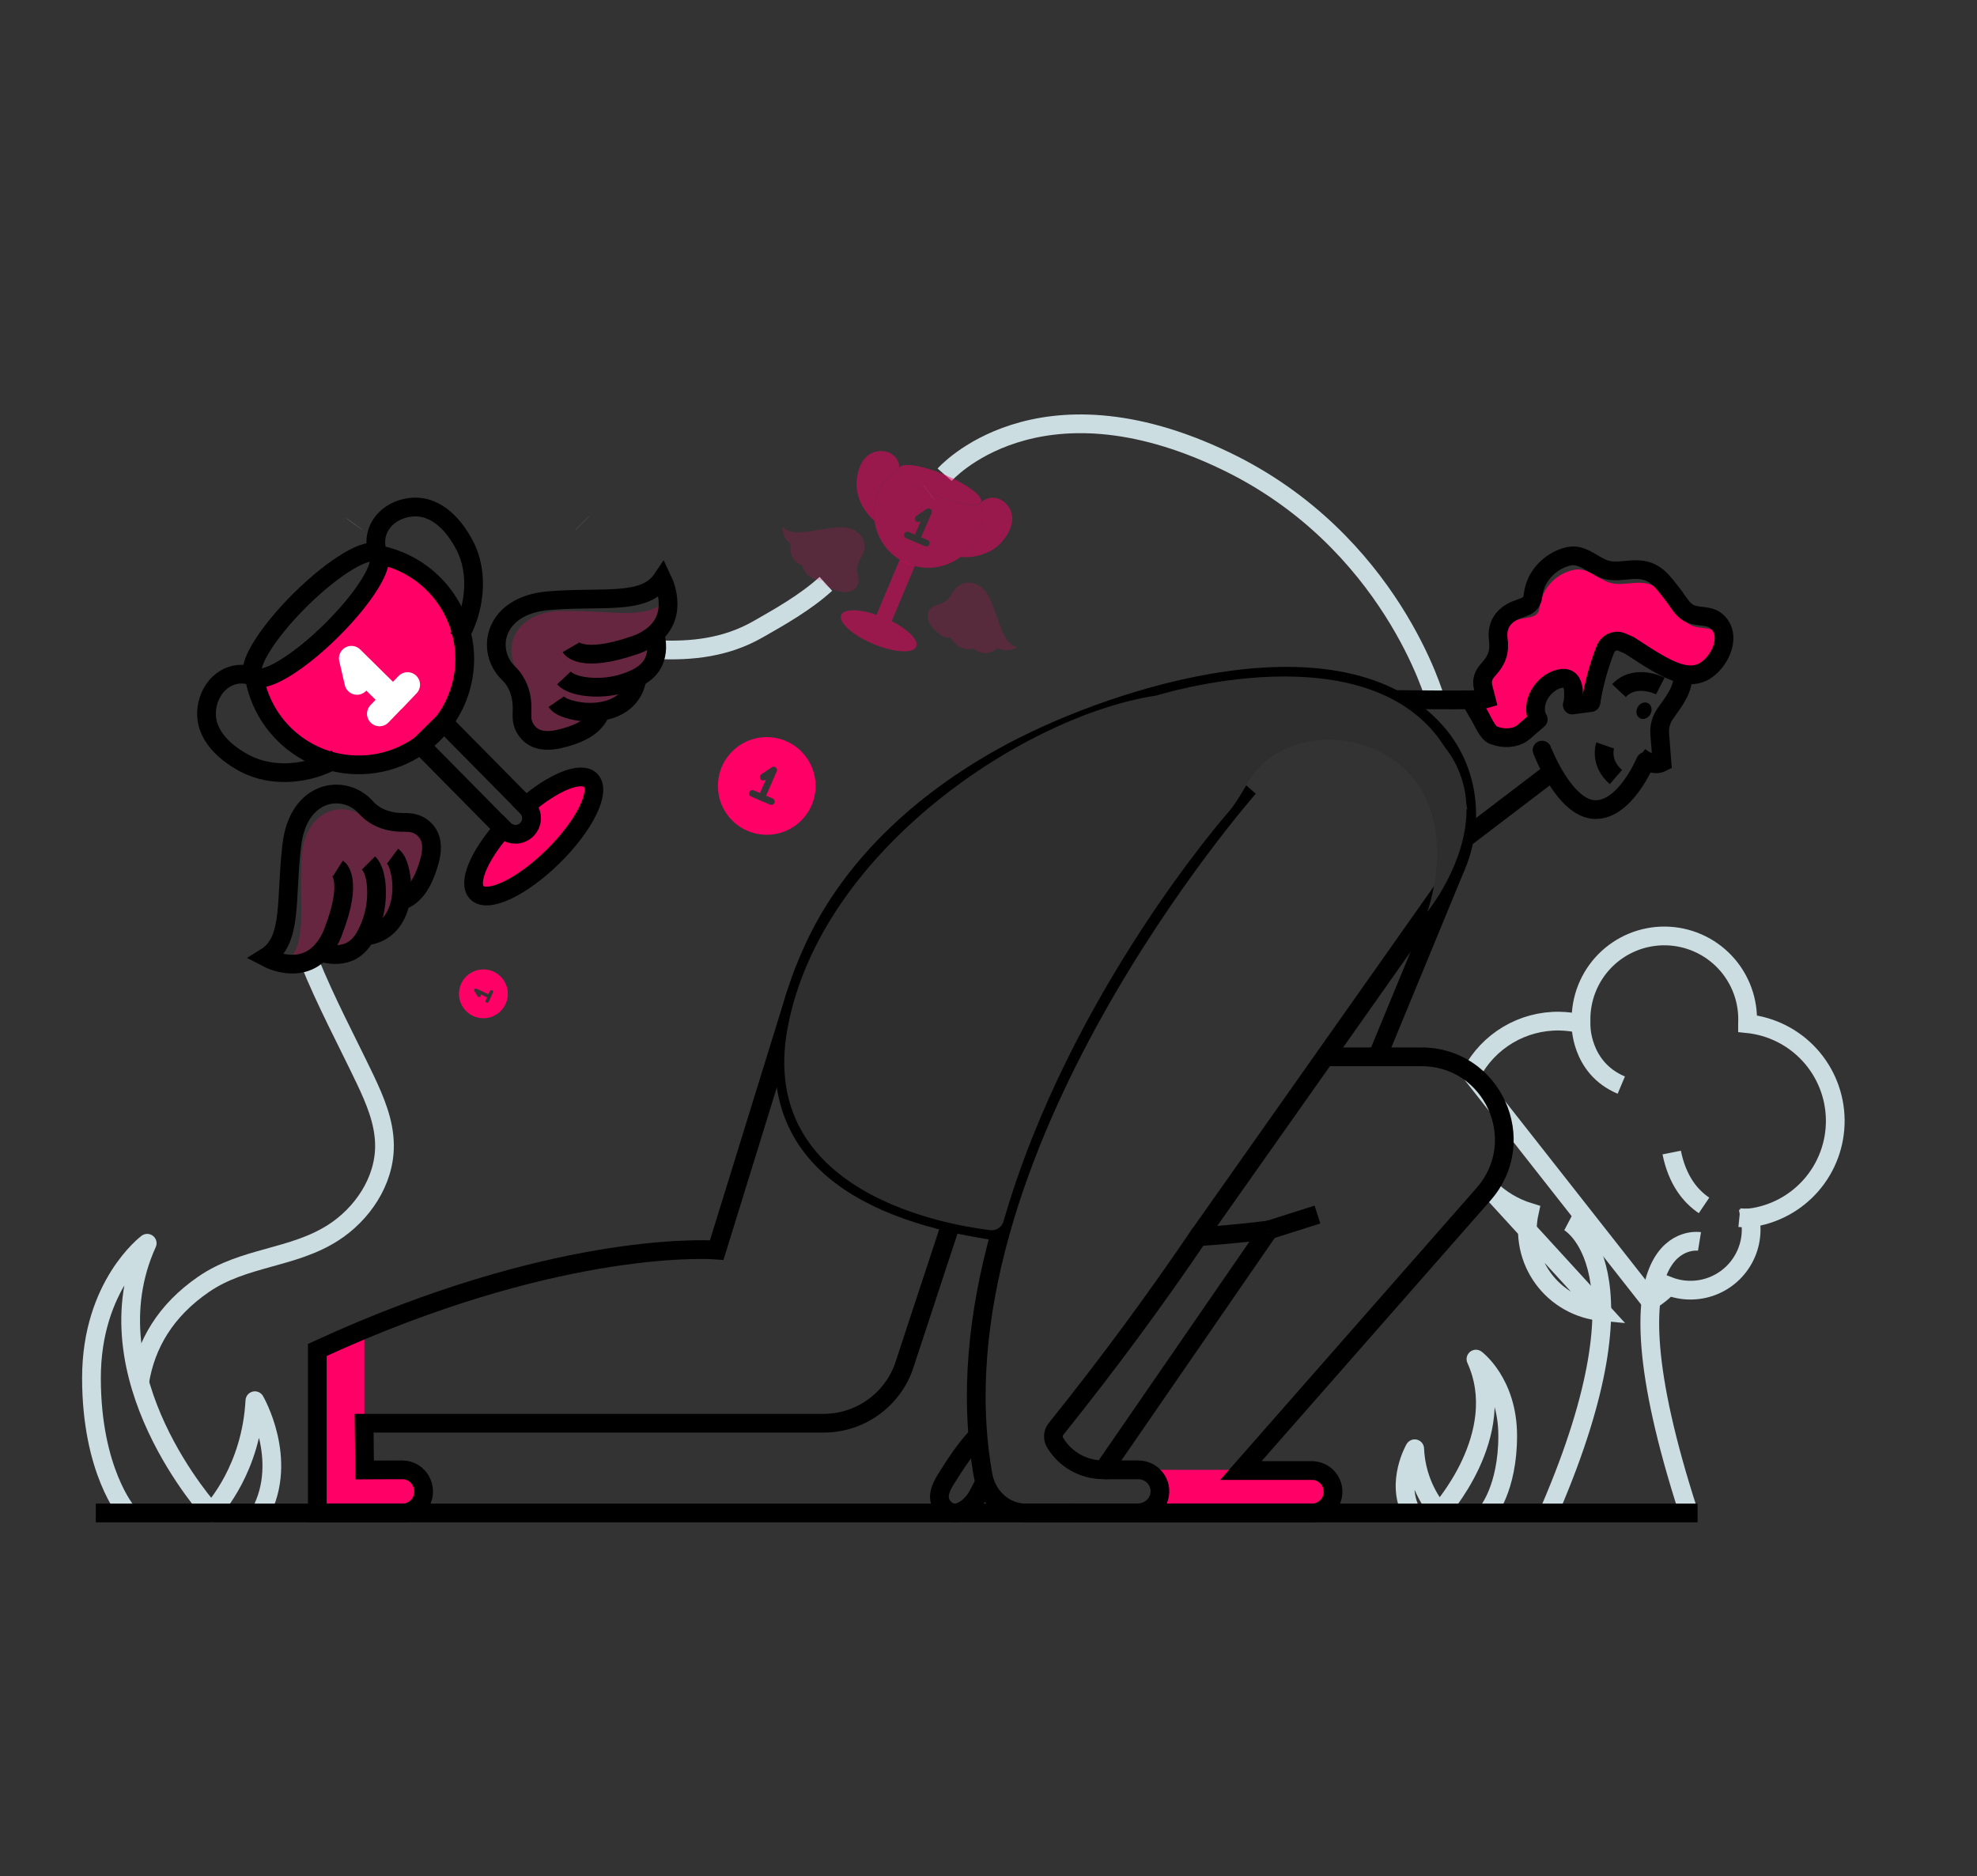 <svg width="549" height="521" viewBox="0 0 549 521" fill="none" xmlns="http://www.w3.org/2000/svg">
<rect x="0" y="0" width="549" height="521" fill="#333333" stroke="none"/>
<g clip-path="url(#clip0_569_1311)">
<path d="M262.32 131.809C262.32 131.809 287.789 102.757 340.287 127.957C386.399 150.085 398.617 194.324 398.617 194.324" stroke="#CCDDE2" stroke-width="5.2" stroke-miterlimit="10"/>
<path d="M458.201 361.153L458.502 360.986C460.28 359.904 461.908 358.592 463.344 357.085C465.219 357.819 467.211 358.205 469.224 358.226C471.434 358.257 473.628 357.852 475.682 357.034C477.735 356.217 479.608 355.002 481.192 353.461C482.776 351.92 484.041 350.082 484.915 348.051C485.789 346.021 486.254 343.839 486.284 341.629C486.293 340.464 486.187 339.302 485.967 338.159C492.57 337.307 498.631 334.058 502.996 329.03C507.361 324.002 509.725 317.545 509.64 310.887C509.555 304.23 507.027 297.835 502.535 292.92C498.043 288.005 491.901 284.912 485.278 284.229V284.122C485.428 281.02 484.952 277.919 483.877 275.004C482.803 272.091 481.153 269.422 479.026 267.159C476.898 264.896 474.337 263.086 471.494 261.834C468.652 260.582 465.586 259.916 462.48 259.874C459.375 259.832 456.293 260.416 453.418 261.591C450.543 262.767 447.934 264.509 445.746 266.714C443.559 268.919 441.838 271.542 440.687 274.427C439.535 277.311 438.976 280.398 439.042 283.503C439.042 283.767 439.042 284.041 439.042 284.289C437.066 283.812 435.044 283.556 433.011 283.525C427.997 283.455 423.062 284.775 418.752 287.339C414.443 289.903 410.928 293.611 408.597 298.051L458.201 361.153ZM413.38 329.798C416.529 332.962 420.409 335.301 424.678 336.609C423.978 339.764 423.959 343.032 424.622 346.195C425.285 349.358 426.614 352.343 428.522 354.952C430.43 357.561 432.871 359.733 435.685 361.323C438.498 362.914 441.618 363.887 444.837 364.176L413.38 329.798Z" stroke="#CCDDE2" stroke-width="5.2" stroke-miterlimit="10"/>
<path d="M464.219 320.012C465.768 327.673 469.373 332.122 473.198 334.694" stroke="#CCDDE2" stroke-width="5.2" stroke-miterlimit="10"/>
<path d="M485.928 338.148C484.955 338.215 483.977 338.199 483.007 338.1" stroke="#CCDDE2" stroke-width="5.2" stroke-miterlimit="10"/>
<path d="M439.014 284.267C439.014 284.267 438.675 296.437 450.22 301.29" stroke="#CCDDE2" stroke-width="5.2" stroke-miterlimit="10"/>
<path d="M471.939 344.69C471.939 344.69 443.102 340.02 468.786 419.558" stroke="#CCDDE2" stroke-width="5.2" stroke-miterlimit="10"/>
<path d="M435.603 339.278C435.603 339.278 459.41 351.797 430.466 419.047" stroke="#CCDDE2" stroke-width="5.2" stroke-miterlimit="10"/>
<path d="M257.799 136.57L257.821 136.554" stroke="#CCDDE2" stroke-width="5.2" stroke-miterlimit="10"/>
<path d="M182.355 180.379C192.174 180.847 201.691 179.782 210.541 174.703C216.421 171.346 223.652 167.295 229.344 162.109" stroke="#CCDDE2" stroke-width="5.2" stroke-miterlimit="10"/>
<path d="M85.856 266.691C90.429 278.075 96.347 289.104 101.388 299.67C104.11 305.421 106.741 311.506 106.768 318.037C106.827 328.136 100.425 337.169 92.618 342.21C81.256 349.543 67.72 348.87 56.486 356.639C45.947 363.897 40.465 373.268 38.781 383.776" stroke="#CCDDE2" stroke-width="5.2" stroke-miterlimit="10"/>
<path d="M136.831 176.683C137.262 176.646 137.67 176.608 138.101 176.592" stroke="#CCDDE2" stroke-width="5.2" stroke-miterlimit="10"/>
<path d="M412.991 419.951C412.991 419.951 418.677 413.403 418.677 398.657C418.677 383.91 409.86 377.368 409.86 377.368C419.42 398.399 399.702 419.951 399.702 419.951C395.538 414.967 393.131 408.75 392.854 402.261C392.854 402.261 387.474 411.531 391.956 419.951" stroke="#CCDDE2" stroke-width="5.2" stroke-linejoin="round"/>
<path d="M35.369 419.951C35.369 419.951 25.4 408.454 25.4 382.592C25.4 356.731 40.878 345.201 40.878 345.201C24.087 382.129 58.713 419.983 58.713 419.983C59.789 418.563 69.731 407.889 70.78 388.919C70.78 388.919 80.228 405.199 72.357 419.983" stroke="#CCDDE2" stroke-width="5.2" stroke-linejoin="round"/>
<path d="M428.362 208.678L428.416 208.791" stroke="#CCDDE2" stroke-width="5.2" stroke-miterlimit="10"/>
<path d="M362.3 420.085H318.786V419.359C319.634 418.949 320.371 418.342 320.935 417.587C321.5 416.834 321.875 415.955 322.028 415.027C322.182 414.097 322.111 413.145 321.82 412.249C321.529 411.354 321.028 410.541 320.357 409.879C319.901 409.418 319.37 409.039 318.786 408.755V408.12H359.255C370.811 408.088 368.605 410.175 370.698 414.189C372.791 418.202 362.3 420.085 362.3 420.085Z" fill="#FF0067"/>
<path d="M116.321 417.885C114.492 419.381 111.657 420.085 111.657 420.085H88.119V374.823L100.461 369.39C100.571 369.358 100.678 369.315 100.778 369.261L101.187 369.072V408.12H110.145C111.207 408.125 112.267 408.2 113.319 408.346C115.708 408.739 116.359 409.616 116.751 410.977C116.751 410.977 116.789 410.977 116.751 411.015C117.015 411.892 117.182 412.941 117.634 414.189C118.247 415.738 117.483 416.97 116.321 417.885Z" fill="#FF0067"/>
<path d="M26.6 420.091H471.402" stroke="black" stroke-width="5.2" stroke-miterlimit="10"/>
<path d="M264.19 339.38L250.939 379.622C249.274 384.18 246.249 388.115 242.273 390.897C238.296 393.678 233.561 395.17 228.709 395.171H101.112L101.187 401.664V402.321L101.262 408.12V408.158L109.51 408.12H111.662C112.224 408.117 112.784 408.193 113.324 408.346C114.758 408.762 115.983 409.7 116.757 410.977C116.757 410.977 116.794 410.977 116.757 411.015C117.335 411.939 117.641 413.007 117.639 414.098V414.189C117.635 414.971 117.477 415.745 117.173 416.466C116.869 417.187 116.426 417.841 115.87 418.391C115.313 418.941 114.654 419.375 113.928 419.67C113.204 419.964 112.428 420.112 111.646 420.107H88.119V374.824C92.344 372.883 96.458 371.072 100.461 369.39C100.571 369.358 100.678 369.315 100.778 369.261L101.187 369.094C161.513 343.991 199.033 347.084 199.033 347.084L221.059 275.875" stroke="black" stroke-width="5.2" stroke-miterlimit="10"/>
<path d="M431.069 214.257L407.473 232.237" stroke="black" stroke-width="5.2" stroke-miterlimit="10"/>
<path d="M352.376 341.51L365.847 337.233" stroke="black" stroke-width="5.2" stroke-miterlimit="10"/>
<path d="M346.769 218.669C346.769 218.669 256.972 320.507 273.02 409.783C274.096 415.534 278.885 420.032 284.727 420.085H315.84C316.867 420.085 317.879 419.836 318.788 419.359C319.636 418.949 320.373 418.342 320.937 417.587C321.501 416.834 321.876 415.955 322.03 415.026C322.184 414.097 322.112 413.145 321.822 412.249C321.531 411.354 321.029 410.541 320.359 409.879C319.903 409.418 319.372 409.038 318.788 408.755C317.955 408.332 317.033 408.115 316.098 408.12H306.414" stroke="black" stroke-width="5.2" stroke-miterlimit="10"/>
<path d="M332.717 343.393L367.956 293.44L400.564 247.226C410.044 233.808 409.597 215.365 398.638 203.11C372.206 173.52 310.621 193.125 281.268 208.678C258.134 220.939 237.061 239.193 225.967 263.328C203.909 311.372 230.034 331.584 264.165 339.498C268.63 340.526 273.241 341.349 277.868 342" stroke="black" stroke-width="5.2" stroke-miterlimit="10"/>
<path d="M352.37 341.505C352.37 341.505 344.569 342.581 332.717 343.394C321.085 360.529 307.969 378.428 293.276 396.736C292.852 397.259 292.594 397.898 292.538 398.57C292.48 399.242 292.628 399.915 292.959 400.502C294.332 402.818 296.284 404.736 298.623 406.068C300.963 407.4 303.609 408.1 306.301 408.099H306.452L352.37 341.484" stroke="black" stroke-width="5.2" stroke-miterlimit="10"/>
<path d="M367.955 293.44H394.737C414.487 293.44 425.016 316.719 411.985 331.558L344.585 408.309H364.109C364.897 408.285 365.682 408.419 366.417 408.705C367.153 408.99 367.823 409.42 368.389 409.969C368.955 410.518 369.405 411.175 369.713 411.901C370.02 412.628 370.178 413.408 370.178 414.197C370.178 414.986 370.02 415.766 369.713 416.493C369.405 417.219 368.955 417.876 368.389 418.425C367.823 418.974 367.153 419.404 366.417 419.689C365.682 419.975 364.897 420.109 364.109 420.085H298.204" stroke="black" stroke-width="5.2" stroke-miterlimit="10"/>
<path d="M271.493 398.657C268.039 402.299 265.349 406.442 262.702 410.681C261.115 413.237 259.732 416.244 262.256 418.783C264.343 420.855 266.56 420.123 268.319 418.891C269.712 417.885 270.844 416.56 271.622 415.028L273.473 411.52" stroke="black" stroke-width="5.2" stroke-miterlimit="10"/>
<path d="M478.638 178.426C478.1 182.031 475.243 185.706 472.257 186.884C469.137 188.094 465.576 186.884 462.773 185.464C459.173 183.688 455.832 181.375 452.47 179.212L450.286 178.26C450.29 178.247 450.29 178.234 450.286 178.222C449.571 177.928 448.772 177.914 448.047 178.184C447.877 178.227 447.713 178.29 447.558 178.373C447.247 178.524 446.963 178.726 446.719 178.97C446.333 179.337 446.029 179.781 445.826 180.272C443.948 185.039 442.595 189.996 441.791 195.056L436.658 195.729C436.676 195.259 436.758 194.794 436.9 194.346C436.903 194.34 436.904 194.334 436.904 194.327C436.904 194.321 436.903 194.314 436.9 194.308C437.271 193.039 437.793 191.86 436.9 191.398C436.837 190.626 436.573 189.884 436.136 189.246C435.598 188.557 434.753 188.202 433.446 188.428C432.979 188.505 432.522 188.635 432.085 188.815C430.939 189.27 429.906 189.972 429.061 190.87C428.709 191.23 428.385 191.617 428.093 192.027C427.656 192.628 427.294 193.28 427.017 193.969C426.917 194.192 426.836 194.422 426.775 194.658C426.296 196.092 426.322 197.647 426.85 199.064C426.943 199.309 427.054 199.547 427.184 199.774L423.133 203.266C422.992 203.39 422.843 203.503 422.686 203.605C420.728 204.896 417.591 204.896 414.81 204.186C413.131 203.756 413.815 202.873 412.717 202.034C411.168 202.518 411.103 199.591 411.205 199.236C411.953 197.187 409.155 195.47 408.876 195.261C407.832 195.056 407.181 194.723 406.842 194.217H407.59C409.139 194.217 411.324 194.556 412.739 194.088C411.899 190.612 410.667 188.767 413.433 185.781C415.73 183.263 416.548 180.939 416.079 177.458C416.079 177.254 417.204 177.383 417.204 177.162C417.946 175.01 419.404 172.998 420.825 172.32C423.359 171.088 427.092 172.11 427.469 168.904C427.722 166.351 428.778 163.944 430.486 162.029C432.193 160.115 434.463 158.79 436.97 158.246C440.704 157.423 443.351 160.484 446.546 161.641C450.425 163.077 454.439 160.855 458.506 162.367C460.524 163.115 461.847 164.519 463.192 166.133C464.311 167.516 465.414 168.936 466.42 170.389C467.426 171.841 468.362 173.154 470.009 173.789C472.161 174.628 474.727 174.069 476.653 175.521C477.627 176.234 478.328 177.26 478.638 178.426Z" fill="#FF0067"/>
<path d="M408.311 194.335L410.936 198.817C411.824 200.328 413.088 203.481 414.702 204.143H414.735H414.778C417.591 205.262 420.647 204.993 422.649 203.605C422.816 203.5 422.973 203.379 423.117 203.244L427.157 199.747C424.661 195.287 428.706 189.197 433.398 188.39C435.797 187.987 436.626 189.466 436.889 191.349C436.986 192.333 436.986 193.324 436.889 194.308C436.889 194.62 436.852 194.9 436.825 195.196" stroke="black" stroke-width="5.2" stroke-linecap="round" stroke-linejoin="round"/>
<path d="M461.051 190.478C461.051 190.478 454.111 186.922 449.581 191.758" stroke="black" stroke-width="5.2" stroke-miterlimit="10"/>
<path d="M455.317 210.088C457.028 211.336 459.411 212.778 461.515 211.702L460.891 203.734C460.746 201.784 461.269 199.843 462.375 198.23C464.215 195.508 467.702 191.634 467.341 186.981" stroke="black" stroke-width="5.2" stroke-miterlimit="10"/>
<path d="M458.282 198.335C458.93 197.196 458.669 195.826 457.7 195.276C456.731 194.725 455.421 195.202 454.773 196.342C454.126 197.481 454.387 198.851 455.356 199.401C456.325 199.952 457.635 199.474 458.282 198.335Z" fill="black"/>
<path d="M436.646 195.734C436.705 195.572 436.759 195.4 436.818 195.239C436.877 195.078 436.931 194.878 437.001 194.701" stroke="black" stroke-width="5.2" stroke-linecap="round" stroke-linejoin="round"/>
<path d="M436.642 195.739L438.402 195.513L441.78 195.062" stroke="black" stroke-width="5.2" stroke-linecap="round" stroke-linejoin="round"/>
<path d="M445.745 206.978C445.745 206.978 444.083 211.745 448.731 215.753" stroke="black" stroke-width="5.2" stroke-miterlimit="10"/>
<path d="M386.222 194.217C387.771 194.217 411.298 194.556 412.713 194.088C411.873 190.612 410.641 188.767 413.407 185.781C415.704 183.263 416.522 180.939 416.054 177.458C416.02 177.243 416.002 177.025 416 176.807C415.812 173.783 417.194 171.395 419.863 169.915C422.402 168.5 425.296 168.78 425.689 165.477C425.848 164.041 426.245 162.641 426.862 161.334C427.729 159.637 428.952 158.147 430.446 156.964C431.941 155.781 433.673 154.934 435.524 154.48C439.371 153.625 442.093 156.793 445.418 157.988C449.394 159.467 453.558 157.186 457.738 158.719C459.825 159.5 461.186 160.941 462.58 162.62C463.758 164.056 464.877 165.514 465.905 167.026C466.911 168.441 467.917 169.861 469.617 170.512C471.823 171.373 474.491 170.792 476.45 172.304C478.408 173.816 479.027 176.113 478.65 178.41C478.112 182.015 475.255 185.689 472.269 186.868C469.149 188.078 465.587 186.868 462.784 185.447C459.185 183.672 455.844 181.359 452.482 179.196L450.297 178.244C449.581 177.941 448.778 177.914 448.043 178.168C447.873 178.211 447.709 178.274 447.554 178.356C447.246 178.513 446.963 178.714 446.714 178.954C446.328 179.32 446.024 179.763 445.821 180.256C443.944 185.023 442.591 189.98 441.786 195.04" stroke="black" stroke-width="5.2" stroke-miterlimit="10"/>
<path d="M428.217 208.28C428.217 208.28 434.339 224.42 442.786 224.786C451.232 225.152 456.925 211.438 456.925 211.438" stroke="black" stroke-width="5.2" stroke-linecap="round" stroke-linejoin="round"/>
<path d="M404.41 240.291L382.487 293.44" stroke="black" stroke-width="5.2" stroke-miterlimit="10"/>
<path d="M407.235 224.576L407.466 224.797C407.385 224.259 407.289 223.796 407.192 223.301C407.069 220.735 406.584 218.199 405.75 215.769C404.748 212.762 403.22 209.956 401.236 207.484C380.442 174.365 321.112 193.13 321.112 193.13C285.066 198.51 228.038 235.831 218.73 285.3C209.423 334.769 271.578 341.01 274.623 341.521C275.433 341.697 276.28 341.576 277.009 341.182C277.739 340.787 278.303 340.144 278.599 339.369C296.81 275.885 340.889 225.754 340.894 225.749C345.736 220.229 346.936 213.977 353.607 209.765C360.902 205.154 369.79 204.277 377.994 206.725C399.1 213.02 402.457 234.61 396.367 253.171C396.367 253.171 407.38 239.667 407.235 224.576Z" fill="#2E2E2E"/>
<path d="M98.38 145.474L98.364 145.496" stroke="#CCDDE2" stroke-width="5.2" stroke-miterlimit="10"/>
<path d="M161.693 145.233L161.676 145.216" stroke="#CCDDE2" stroke-width="5.2" stroke-miterlimit="10"/>
<path d="M91.977 175.096C82.497 184.468 72.899 190.123 70.548 187.734C68.197 185.345 73.986 175.844 83.46 166.472C92.934 157.1 102.516 151.467 104.867 153.84C104.92 153.884 104.959 153.942 104.98 154.007C106.981 156.632 101.258 165.95 91.977 175.096Z" stroke="black" stroke-width="5.2" stroke-miterlimit="10"/>
<path d="M129.066 183.123C129.031 187.596 127.979 192.002 125.989 196.009C123.999 200.015 121.124 203.515 117.58 206.246C114.037 208.976 109.919 210.865 105.538 211.768C101.157 212.671 96.628 212.566 92.294 211.46C86.781 210.038 81.799 207.051 77.948 202.859C74.096 198.666 71.541 193.449 70.591 187.836C70.581 187.804 70.581 187.77 70.591 187.739C72.942 190.128 82.54 184.474 92.019 175.102C101.295 165.956 107.024 156.643 105.028 154.012H105.023C110.603 155.064 115.761 157.706 119.876 161.619C123.991 165.532 126.889 170.55 128.222 176.07C128.791 178.377 129.074 180.746 129.066 183.123Z" fill="#FF0067"/>
<path d="M105.024 153.991C102.716 147.954 106.638 142.413 112.664 141.079C120.309 139.373 125.807 145.216 129.062 151.467C133.135 159.295 131.849 169.641 127.329 177.194" stroke="black" stroke-width="5.2" stroke-miterlimit="10"/>
<path d="M70.7 187.895C64.675 185.512 59.101 189.369 57.681 195.368C55.878 202.986 61.651 208.56 67.865 211.895C75.639 216.065 85.818 215.048 93.431 210.626" stroke="black" stroke-width="5.2" stroke-miterlimit="10"/>
<path d="M123.143 200.56L146.449 224.167C147.265 225.016 147.714 226.151 147.699 227.328C147.683 228.505 147.205 229.629 146.368 230.455C145.53 231.282 144.401 231.746 143.224 231.746C142.047 231.747 140.917 231.283 140.079 230.456L116.768 206.844L123.143 200.56Z" stroke="black" stroke-width="5.2" stroke-miterlimit="10"/>
<path d="M164.004 216.662C167.001 219.702 162.39 229.144 153.648 237.757C144.905 246.37 135.42 250.884 132.424 247.85C129.793 245.187 133.005 237.628 139.671 230.026L140.09 230.456C140.936 231.241 142.052 231.668 143.205 231.649C144.359 231.631 145.461 231.168 146.281 230.356C147.101 229.545 147.576 228.449 147.608 227.296C147.639 226.143 147.224 225.022 146.449 224.167L146.024 223.742C153.75 217.135 161.374 214.004 164.004 216.662Z" fill="#FF0067"/>
<path d="M129.066 183.123C129.031 187.596 127.979 192.002 125.989 196.009C123.999 200.015 121.124 203.515 117.58 206.246C114.037 208.976 109.919 210.865 105.538 211.768C101.157 212.671 96.628 212.566 92.294 211.46C86.781 210.038 81.799 207.051 77.948 202.859C74.096 198.666 71.541 193.449 70.591 187.836C70.581 187.804 70.581 187.77 70.591 187.739C72.942 190.128 82.54 184.474 92.019 175.102C101.295 165.956 107.024 156.643 105.028 154.012H105.023C110.603 155.064 115.761 157.706 119.876 161.619C123.991 165.532 126.889 170.55 128.222 176.07C128.791 178.377 129.074 180.746 129.066 183.123Z" stroke="black" stroke-width="5.2" stroke-miterlimit="10"/>
<path d="M164.004 216.662C167.001 219.702 162.39 229.144 153.648 237.757C144.905 246.37 135.42 250.884 132.424 247.85C129.793 245.187 133.005 237.628 139.671 230.026L140.09 230.456C140.936 231.241 142.052 231.668 143.205 231.649C144.359 231.631 145.461 231.168 146.281 230.356C147.101 229.545 147.576 228.449 147.608 227.296C147.639 226.143 147.224 225.022 146.449 224.167L146.024 223.742C153.75 217.135 161.374 214.004 164.004 216.662Z" stroke="black" stroke-width="5.2" stroke-miterlimit="10"/>
<path d="M99.133 189.439L97.595 182.811L109.216 194.265L113.17 190.112L105.385 198.187" stroke="white" stroke-width="6.94" stroke-linecap="round" stroke-linejoin="round"/>
<g opacity="0.5">
<path opacity="0.5" d="M181.871 175.957C182.582 178.475 182.635 181.294 181.554 183.704C180.656 185.716 178.923 187.174 176.922 188.202C176.066 193.969 171.714 196.81 166.732 197.568C166.565 198.02 166.323 198.596 166.135 198.973C164.101 202.518 159.453 204.18 155.665 205.095C153.481 205.337 151.109 205.133 149.43 203.653C148.345 202.706 147.62 201.414 147.375 199.995C147.154 198.58 147.509 197.16 147.542 195.761C147.579 192.678 146.762 189.73 144.669 187.416C139.09 181.219 142.038 169.835 156.112 169.63C170.186 169.426 180.397 172.519 185.379 166.101C185.41 166.166 185.435 166.235 185.454 166.305C185.75 169.313 185.185 173.009 181.871 175.957Z" fill="#FF0067"/>
</g>
<path d="M156.596 188.24C157.866 189.601 160.179 190.236 161.842 190.515C166.982 191.327 172.247 190.519 176.906 188.202C178.907 187.174 180.639 185.716 181.538 183.704C182.614 181.294 182.565 178.475 181.855 175.957" stroke="black" stroke-width="5.2" stroke-miterlimit="10"/>
<path d="M154.472 194.83C155.176 195.858 156.521 196.444 157.7 196.81C157.746 196.817 157.791 196.83 157.834 196.848C160.718 197.746 163.766 197.987 166.754 197.552C171.736 196.81 176.088 193.953 176.944 188.186" stroke="black" stroke-width="5.2" stroke-miterlimit="10"/>
<path d="M166.787 197.364C166.787 197.423 166.749 197.499 166.733 197.568C166.566 198.02 166.324 198.596 166.136 198.973C164.102 202.518 159.454 204.181 155.667 205.095L155.441 205.149C152.864 205.762 149.84 205.934 147.602 204.25C146.351 203.306 145.471 201.953 145.116 200.425C144.767 198.913 145.063 197.348 144.971 195.815C144.783 192.457 143.701 189.321 141.237 186.948C134.706 180.643 137.073 168.043 152.342 166.789C167.61 165.536 178.957 168.134 183.906 160.78C184.741 162.522 185.265 164.395 185.456 166.316C185.751 169.323 185.192 173.02 181.872 175.968C180.154 177.442 178.153 178.552 175.992 179.228C161.133 184.307 158.502 179.766 158.502 179.766" stroke="black" stroke-width="5.2" stroke-miterlimit="10"/>
<g opacity="0.5">
<path opacity="0.5" d="M89.04 264.366C91.525 265.179 94.339 265.346 96.792 264.366C98.842 263.549 100.364 261.87 101.467 259.917C107.267 259.288 110.29 255.075 111.237 250.104C111.689 249.959 112.276 249.738 112.658 249.566C116.284 247.672 118.129 243.11 119.194 239.344C119.523 237.192 119.41 234.798 118.005 233.06C117.098 231.941 115.836 231.165 114.428 230.86C113.018 230.58 111.587 230.86 110.188 230.86C107.111 230.779 104.195 229.838 101.968 227.632C95.996 221.811 84.504 224.302 83.74 238.36C82.976 252.418 85.656 262.758 79.049 267.46C79.114 267.495 79.183 267.523 79.253 267.546C82.245 267.998 85.957 267.573 89.04 264.366Z" fill="#FF0067"/>
</g>
<path d="M102.333 239.603C103.646 240.926 104.19 243.266 104.399 244.934C105.01 250.116 103.985 255.358 101.467 259.928C100.391 261.881 98.842 263.56 96.792 264.377C94.339 265.362 91.525 265.195 89.04 264.377" stroke="black" stroke-width="5.2" stroke-miterlimit="10"/>
<path d="M109 237.741C110.001 238.489 110.523 239.855 110.851 241.028C110.851 241.082 110.851 241.12 110.883 241.157C111.665 244.074 111.787 247.129 111.238 250.099C110.292 255.054 107.268 259.282 101.468 259.912" stroke="black" stroke-width="5.2" stroke-miterlimit="10"/>
<path d="M111.028 250.147L111.238 250.099C111.69 249.954 112.276 249.733 112.658 249.561C116.284 247.667 118.13 243.105 119.195 239.339L119.259 239.118C119.975 236.568 120.266 233.555 118.673 231.247C117.778 229.962 116.46 229.031 114.95 228.616C113.454 228.202 111.873 228.439 110.35 228.283C106.998 227.966 103.894 226.76 101.635 224.205C95.593 217.426 82.907 219.293 81.051 234.497C79.195 249.701 81.352 261.149 73.82 265.798C75.524 266.7 77.371 267.299 79.281 267.568C82.272 267.982 85.984 267.568 89.067 264.34C90.61 262.683 91.8 260.73 92.564 258.599C98.224 243.955 93.817 241.141 93.817 241.141" stroke="black" stroke-width="5.2" stroke-miterlimit="10"/>
<g opacity="0.71">
<path opacity="0.71" d="M259.92 137.501C253.657 134.87 249.117 131.459 249.784 129.888C250.451 128.317 256.051 129.178 262.319 131.809C268.587 134.44 273.106 137.845 272.45 139.416C272.439 139.449 272.421 139.478 272.396 139.502C271.546 140.955 266.042 140.078 259.92 137.501Z" fill="#FF0067"/>
<path opacity="0.71" d="M278.304 150.343C275.614 153.571 270.928 155.029 266.71 154.647C269 152.93 270.754 150.596 271.766 147.919C272.777 145.242 273.005 142.332 272.423 139.529C274.834 137.275 278.191 138.039 280.004 140.605C282.28 143.865 280.617 147.599 278.304 150.343Z" fill="#FF0067"/>
<path opacity="0.71" d="M249.746 129.92C247.302 131.447 245.352 133.648 244.13 136.258C242.909 138.867 242.467 141.775 242.86 144.629C239.632 141.885 237.48 137.555 237.894 133.358C238.249 129.77 239.745 125.966 243.683 125.331C246.755 124.809 249.649 126.655 249.746 129.92Z" fill="#FF0067"/>
<path opacity="0.71" d="M254.051 157.17L247.493 172.772C247.258 173.33 246.811 173.772 246.251 174C245.691 174.229 245.062 174.225 244.504 173.991C243.946 173.756 243.505 173.309 243.276 172.749C243.047 172.188 243.051 171.56 243.286 171.002L249.844 155.4L254.051 157.17Z" fill="#FF0067"/>
<path opacity="0.71" d="M254.438 179.535C253.599 181.541 248.246 181.208 242.484 178.787C236.722 176.366 232.74 172.772 233.607 170.765C234.344 169.006 238.524 169.044 243.409 170.695L243.291 170.975C243.056 171.533 243.053 172.161 243.281 172.721C243.51 173.282 243.951 173.729 244.509 173.964C245.067 174.198 245.695 174.201 246.256 173.973C246.817 173.745 247.263 173.303 247.498 172.745L247.616 172.46C252.211 174.8 255.18 177.775 254.438 179.535Z" fill="#FF0067"/>
<g opacity="0.5">
<path opacity="0.5" d="M277.099 179.987C276.057 180.858 274.745 181.341 273.386 181.353C272.259 181.279 271.192 180.819 270.363 180.051C267.479 180.778 265.289 179.287 263.961 177.087C263.718 177.087 263.396 177.087 263.186 177.087C261.12 176.818 259.42 174.935 258.258 173.353C257.72 172.374 257.349 171.201 257.72 170.125C257.956 169.432 258.421 168.84 259.038 168.447C259.689 168.132 260.368 167.88 261.066 167.693C262.532 167.168 263.738 166.099 264.434 164.707C266.258 160.872 272.197 160.032 275.043 166.617C277.889 173.202 278.427 178.615 282.425 179.707C282.4 179.734 282.374 179.76 282.344 179.782C281.554 180.244 280.662 180.505 279.747 180.541C278.832 180.576 277.923 180.386 277.099 179.987Z" fill="#FF0067"/>
</g>
<g opacity="0.5">
<path opacity="0.5" d="M219.619 151.08C219.353 152.412 219.558 153.794 220.2 154.991C220.806 155.942 221.719 156.658 222.788 157.02C223.541 159.898 225.898 161.108 228.464 161.216C228.577 161.431 228.727 161.711 228.846 161.888C230.067 163.578 232.515 164.17 234.484 164.422C235.603 164.422 236.792 164.196 237.567 163.346C238.063 162.807 238.359 162.114 238.406 161.383C238.367 160.657 238.263 159.937 238.094 159.231C237.851 157.695 238.209 156.124 239.095 154.846C241.586 151.403 239.471 145.791 232.327 146.453C225.182 147.115 220.179 149.24 217.3 146.26L217.273 146.367C217.245 147.285 217.445 148.196 217.854 149.018C218.263 149.84 218.87 150.548 219.619 151.08Z" fill="#FF0067"/>
</g>
<path opacity="0.71" d="M272.423 139.535C271.509 140.976 266.043 140.073 259.936 137.522C254.051 135.037 249.747 131.884 249.747 130.2C249.745 130.092 249.763 129.984 249.8 129.883C249.8 129.883 249.763 129.883 249.763 129.92C247.319 131.448 245.369 133.648 244.147 136.258C242.926 138.868 242.484 141.775 242.876 144.629C242.876 144.667 242.876 144.721 242.876 144.759C243.2 147.015 244.033 149.169 245.312 151.056C246.592 152.943 248.285 154.514 250.262 155.65C252.239 156.785 254.449 157.455 256.723 157.61C258.998 157.764 261.278 157.399 263.39 156.541C264.513 156.075 265.576 155.479 266.559 154.765C266.618 154.728 266.656 154.69 266.71 154.652C269 152.936 270.754 150.602 271.766 147.925C272.777 145.247 273.005 142.337 272.423 139.535ZM258.72 142.445L255.772 149.186L257.601 149.95C257.829 150.05 258.008 150.235 258.098 150.466C258.189 150.697 258.185 150.955 258.086 151.182C258.011 151.35 257.887 151.491 257.73 151.587C257.574 151.683 257.392 151.73 257.209 151.72C257.095 151.719 256.982 151.699 256.875 151.661L254.185 150.526C254.126 150.526 254.072 150.467 254.013 150.451L251.624 149.423C251.511 149.378 251.408 149.31 251.321 149.224C251.234 149.138 251.166 149.036 251.119 148.923C251.072 148.811 251.049 148.69 251.05 148.568C251.051 148.445 251.076 148.325 251.124 148.212C251.171 148.097 251.24 147.993 251.327 147.905C251.414 147.817 251.519 147.748 251.633 147.7C251.748 147.653 251.871 147.629 251.995 147.631C252.12 147.632 252.242 147.658 252.356 147.707L254.051 148.455L255.713 144.651L255.503 144.78C255.403 144.849 255.29 144.897 255.17 144.922C255.051 144.946 254.928 144.947 254.808 144.925C254.689 144.902 254.575 144.856 254.473 144.789C254.371 144.722 254.284 144.636 254.215 144.535C254.146 144.435 254.098 144.322 254.073 144.202C254.048 144.083 254.047 143.96 254.07 143.841C254.093 143.721 254.139 143.607 254.206 143.505C254.273 143.403 254.359 143.316 254.459 143.247L257.332 141.305C257.499 141.187 257.701 141.129 257.905 141.139C258.109 141.15 258.303 141.229 258.457 141.364C258.61 141.493 258.717 141.668 258.765 141.862C258.812 142.056 258.796 142.26 258.72 142.445Z" fill="#FF0067"/>
</g>
<path d="M212.931 204.665C210.247 204.663 207.623 205.457 205.391 206.946C203.16 208.436 201.419 210.554 200.392 213.033C199.363 215.511 199.094 218.239 199.617 220.871C200.14 223.503 201.432 225.921 203.33 227.818C205.227 229.716 207.644 231.008 210.277 231.531C212.909 232.054 215.636 231.784 218.115 230.756C220.594 229.729 222.712 227.989 224.202 225.757C225.691 223.524 226.485 220.901 226.483 218.217C226.483 216.437 226.132 214.675 225.451 213.031C224.77 211.387 223.772 209.893 222.514 208.634C221.255 207.376 219.761 206.378 218.117 205.697C216.472 205.016 214.71 204.665 212.931 204.665ZM215.691 214.198L212.742 220.939L214.572 221.703C214.799 221.803 214.978 221.988 215.069 222.219C215.16 222.45 215.155 222.708 215.056 222.935C214.981 223.103 214.857 223.244 214.701 223.34C214.544 223.436 214.362 223.483 214.179 223.473C214.065 223.472 213.952 223.452 213.845 223.414L211.155 222.279C211.096 222.279 211.042 222.22 210.988 222.204L208.594 221.176C208.481 221.131 208.378 221.063 208.291 220.977C208.204 220.891 208.135 220.789 208.089 220.676C208.042 220.564 208.019 220.443 208.02 220.321C208.02 220.198 208.046 220.078 208.094 219.965C208.14 219.85 208.21 219.746 208.297 219.658C208.385 219.57 208.489 219.501 208.604 219.453C208.718 219.406 208.841 219.382 208.966 219.383C209.089 219.385 209.212 219.411 209.326 219.46L211.042 220.186L212.705 216.382L212.5 216.512C212.4 216.59 212.285 216.647 212.162 216.679C212.039 216.711 211.911 216.717 211.785 216.698C211.659 216.678 211.539 216.633 211.431 216.565C211.324 216.498 211.231 216.408 211.16 216.303C211.088 216.198 211.039 216.08 211.014 215.955C210.99 215.83 210.991 215.702 211.019 215.578C211.046 215.454 211.098 215.337 211.173 215.233C211.247 215.13 211.342 215.043 211.451 214.978L214.329 213.036C214.495 212.918 214.696 212.859 214.899 212.87C215.103 212.881 215.296 212.96 215.449 213.095C215.602 213.229 215.708 213.408 215.752 213.607C215.796 213.805 215.774 214.013 215.691 214.198Z" fill="#FF0067"/>
<path d="M127.459 275.757C127.421 277.097 127.781 278.418 128.495 279.554C129.208 280.689 130.242 281.587 131.467 282.135C132.691 282.683 134.05 282.855 135.372 282.63C136.693 282.406 137.919 281.793 138.893 280.872C139.868 279.951 140.547 278.761 140.844 277.453C141.142 276.146 141.046 274.78 140.567 273.527C140.088 272.275 139.248 271.192 138.155 270.417C137.06 269.641 135.761 269.208 134.42 269.172C132.624 269.122 130.882 269.788 129.577 271.023C128.271 272.257 127.509 273.96 127.459 275.757ZM132.301 274.508L135.631 276.074L136.04 275.17C136.092 275.058 136.187 274.972 136.303 274.93C136.418 274.887 136.547 274.893 136.658 274.944C136.744 274.981 136.816 275.045 136.864 275.124C136.912 275.205 136.934 275.297 136.927 275.391C136.927 275.448 136.917 275.504 136.895 275.558L136.287 276.897L136.25 276.978L135.712 278.156C135.688 278.213 135.653 278.264 135.609 278.306C135.565 278.349 135.512 278.382 135.455 278.404C135.398 278.426 135.337 278.437 135.276 278.435C135.214 278.433 135.154 278.418 135.098 278.393C135.042 278.368 134.99 278.331 134.948 278.286C134.905 278.241 134.872 278.188 134.85 278.13C134.829 278.072 134.819 278.009 134.822 277.947C134.825 277.885 134.84 277.825 134.867 277.768L135.254 276.924L133.371 276.042L133.436 276.144C133.469 276.195 133.491 276.252 133.502 276.312C133.513 276.372 133.512 276.433 133.499 276.493C133.486 276.552 133.461 276.609 133.426 276.658C133.392 276.708 133.348 276.751 133.296 276.784C133.245 276.817 133.188 276.839 133.128 276.85C133.068 276.861 133.006 276.86 132.947 276.847C132.888 276.834 132.831 276.809 132.781 276.774C132.732 276.74 132.689 276.695 132.656 276.644L131.725 275.18C131.673 275.099 131.649 275.002 131.656 274.904C131.664 274.808 131.703 274.716 131.768 274.642C131.829 274.572 131.911 274.522 132 274.498C132.091 274.474 132.186 274.478 132.274 274.508H132.301Z" fill="#FF0067"/>
</g>
<defs>
<clipPath id="clip0_569_1311">
<rect width="548" height="521" fill="white" transform="translate(0.5)"/>
</clipPath>
</defs>
</svg>
